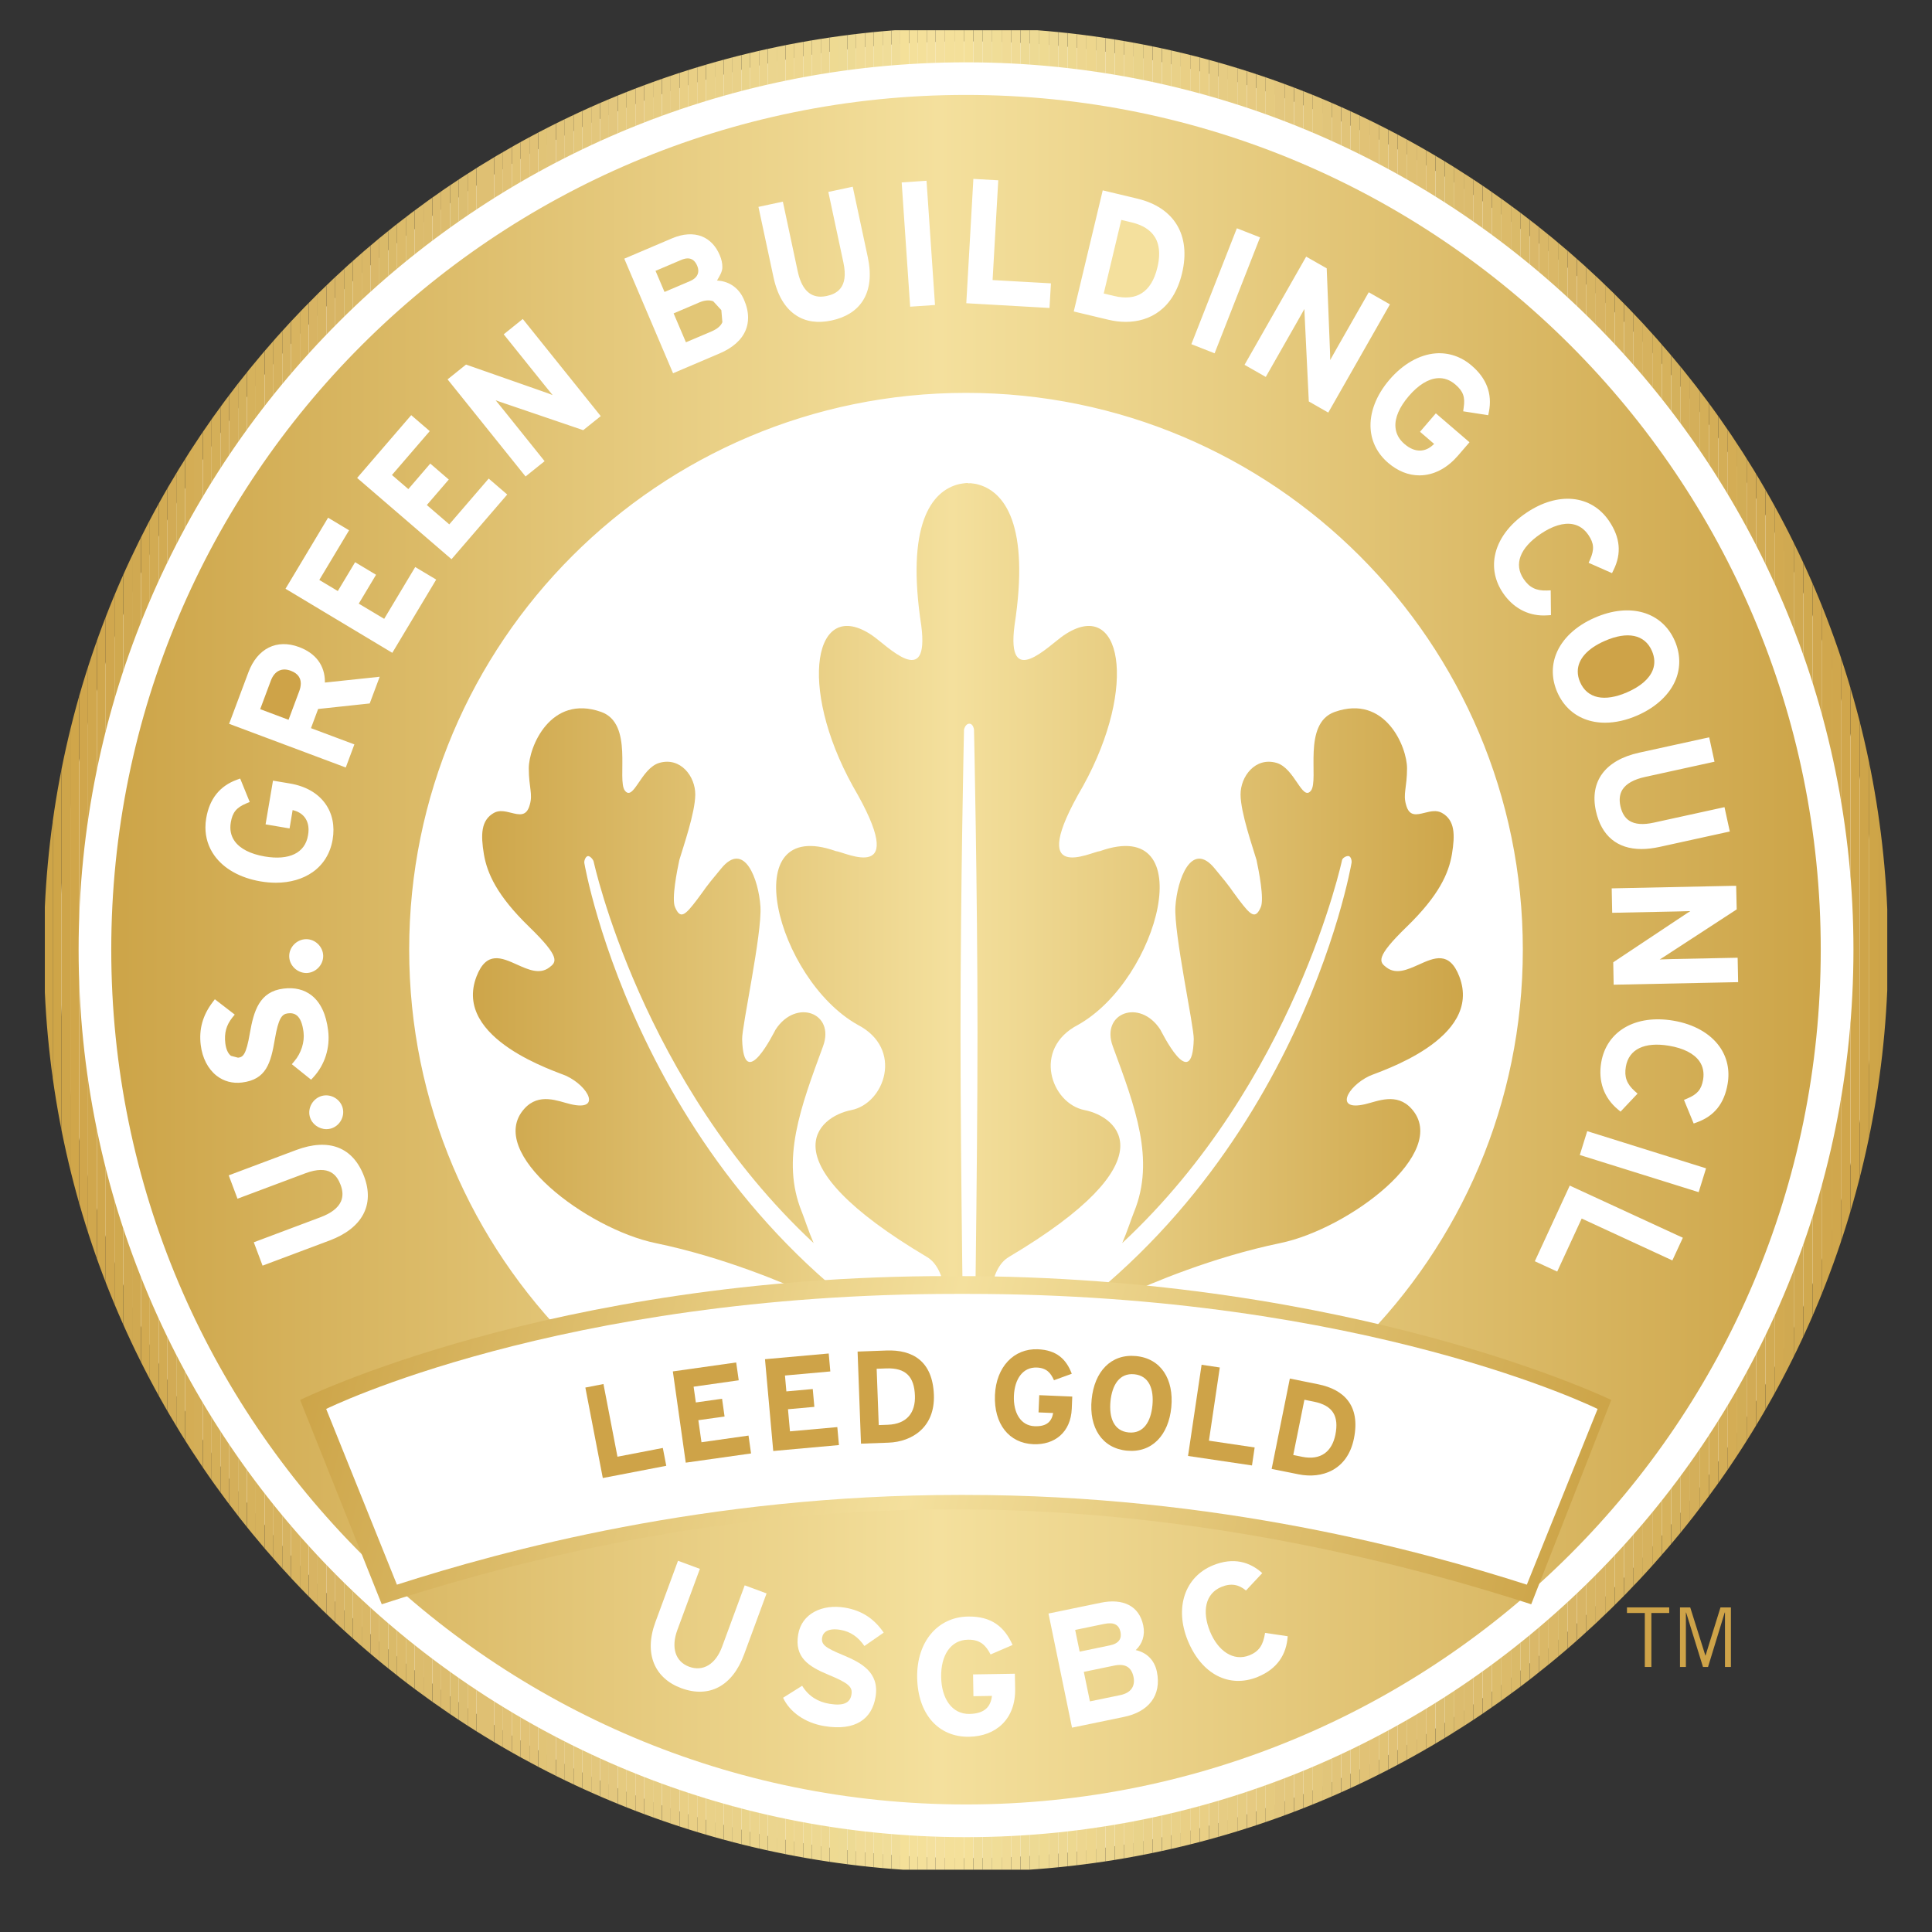 <svg xmlns="http://www.w3.org/2000/svg" xmlns:xlink="http://www.w3.org/1999/xlink" id="Layer_1" x="0px" y="0px" viewBox="0 0 140 140" style="enable-background:new 0 0 140 140;" xml:space="preserve"><rect x="0" y="0" width="140" height="140" fill="#333333" stroke="none"/><style type="text/css">	.st0{fill:#FFFFFF;}	.st1{clip-path:url(#SVGID_00000026851302012551385310000009425340439395141799_);fill:#E6CC83;}	.st2{clip-path:url(#SVGID_00000026851302012551385310000009425340439395141799_);fill:#CEA548;}	.st3{clip-path:url(#SVGID_00000026851302012551385310000009425340439395141799_);fill:#CEA54A;}	.st4{clip-path:url(#SVGID_00000026851302012551385310000009425340439395141799_);fill:#D0A64A;}	.st5{clip-path:url(#SVGID_00000026851302012551385310000009425340439395141799_);fill:#D0A64C;}	.st6{clip-path:url(#SVGID_00000026851302012551385310000009425340439395141799_);fill:#D0A74D;}	.st7{clip-path:url(#SVGID_00000026851302012551385310000009425340439395141799_);fill:#D0A74E;}	.st8{clip-path:url(#SVGID_00000026851302012551385310000009425340439395141799_);fill:#D0A94F;}	.st9{clip-path:url(#SVGID_00000026851302012551385310000009425340439395141799_);fill:#D0A951;}	.st10{clip-path:url(#SVGID_00000026851302012551385310000009425340439395141799_);fill:#D2AA51;}	.st11{clip-path:url(#SVGID_00000026851302012551385310000009425340439395141799_);fill:#D2AB53;}	.st12{clip-path:url(#SVGID_00000026851302012551385310000009425340439395141799_);fill:#D2AB55;}	.st13{clip-path:url(#SVGID_00000026851302012551385310000009425340439395141799_);fill:#D2AD56;}	.st14{clip-path:url(#SVGID_00000026851302012551385310000009425340439395141799_);fill:#D4AD55;}	.st15{clip-path:url(#SVGID_00000026851302012551385310000009425340439395141799_);fill:#D4AE57;}	.st16{clip-path:url(#SVGID_00000026851302012551385310000009425340439395141799_);fill:#D4AF58;}	.st17{clip-path:url(#SVGID_00000026851302012551385310000009425340439395141799_);fill:#D4AF5A;}	.st18{clip-path:url(#SVGID_00000026851302012551385310000009425340439395141799_);fill:#D4B15C;}	.st19{clip-path:url(#SVGID_00000026851302012551385310000009425340439395141799_);fill:#D6B25C;}	.st20{clip-path:url(#SVGID_00000026851302012551385310000009425340439395141799_);fill:#D6B25E;}	.st21{clip-path:url(#SVGID_00000026851302012551385310000009425340439395141799_);fill:#D6B361;}	.st22{clip-path:url(#SVGID_00000026851302012551385310000009425340439395141799_);fill:#D8B460;}	.st23{clip-path:url(#SVGID_00000026851302012551385310000009425340439395141799_);fill:#D8B463;}	.st24{clip-path:url(#SVGID_00000026851302012551385310000009425340439395141799_);fill:#D8B563;}	.st25{clip-path:url(#SVGID_00000026851302012551385310000009425340439395141799_);fill:#D8B565;}	.st26{clip-path:url(#SVGID_00000026851302012551385310000009425340439395141799_);fill:#D8B765;}	.st27{clip-path:url(#SVGID_00000026851302012551385310000009425340439395141799_);fill:#DAB867;}	.st28{clip-path:url(#SVGID_00000026851302012551385310000009425340439395141799_);fill:#DAB869;}	.st29{clip-path:url(#SVGID_00000026851302012551385310000009425340439395141799_);fill:#DABA69;}	.st30{clip-path:url(#SVGID_00000026851302012551385310000009425340439395141799_);fill:#DCBB6A;}	.st31{clip-path:url(#SVGID_00000026851302012551385310000009425340439395141799_);fill:#DCBC6B;}	.st32{clip-path:url(#SVGID_00000026851302012551385310000009425340439395141799_);fill:#DCBC6D;}	.st33{clip-path:url(#SVGID_00000026851302012551385310000009425340439395141799_);fill:#DCBC6E;}	.st34{clip-path:url(#SVGID_00000026851302012551385310000009425340439395141799_);fill:#DCBE6F;}	.st35{clip-path:url(#SVGID_00000026851302012551385310000009425340439395141799_);fill:#DCBE71;}	.st36{clip-path:url(#SVGID_00000026851302012551385310000009425340439395141799_);fill:#DFBF70;}	.st37{clip-path:url(#SVGID_00000026851302012551385310000009425340439395141799_);fill:#DFC073;}	.st38{clip-path:url(#SVGID_00000026851302012551385310000009425340439395141799_);fill:#E0C175;}	.st39{clip-path:url(#SVGID_00000026851302012551385310000009425340439395141799_);fill:#E1C375;}	.st40{clip-path:url(#SVGID_00000026851302012551385310000009425340439395141799_);fill:#E1C276;}	.st41{clip-path:url(#SVGID_00000026851302012551385310000009425340439395141799_);fill:#E1C477;}	.st42{clip-path:url(#SVGID_00000026851302012551385310000009425340439395141799_);fill:#E1C479;}	.st43{clip-path:url(#SVGID_00000026851302012551385310000009425340439395141799_);fill:#E1C57A;}	.st44{clip-path:url(#SVGID_00000026851302012551385310000009425340439395141799_);fill:#E3C77B;}	.st45{clip-path:url(#SVGID_00000026851302012551385310000009425340439395141799_);fill:#E3C77D;}	.st46{clip-path:url(#SVGID_00000026851302012551385310000009425340439395141799_);fill:#E3C77E;}	.st47{clip-path:url(#SVGID_00000026851302012551385310000009425340439395141799_);fill:#E5CA7F;}	.st48{clip-path:url(#SVGID_00000026851302012551385310000009425340439395141799_);fill:#E6CA81;}	.st49{clip-path:url(#SVGID_00000026851302012551385310000009425340439395141799_);fill:#E6CC82;}	.st50{clip-path:url(#SVGID_00000026851302012551385310000009425340439395141799_);fill:#E9CF85;}	.st51{clip-path:url(#SVGID_00000026851302012551385310000009425340439395141799_);fill:#E9D188;}	.st52{clip-path:url(#SVGID_00000026851302012551385310000009425340439395141799_);fill:#E9D189;}	.st53{clip-path:url(#SVGID_00000026851302012551385310000009425340439395141799_);fill:#E9D38A;}	.st54{clip-path:url(#SVGID_00000026851302012551385310000009425340439395141799_);fill:#EBD48C;}	.st55{clip-path:url(#SVGID_00000026851302012551385310000009425340439395141799_);fill:#EBD58E;}	.st56{clip-path:url(#SVGID_00000026851302012551385310000009425340439395141799_);fill:#EDD68D;}	.st57{clip-path:url(#SVGID_00000026851302012551385310000009425340439395141799_);fill:#EDD68F;}	.st58{clip-path:url(#SVGID_00000026851302012551385310000009425340439395141799_);fill:#EDD890;}	.st59{clip-path:url(#SVGID_00000026851302012551385310000009425340439395141799_);fill:#EDD892;}	.st60{clip-path:url(#SVGID_00000026851302012551385310000009425340439395141799_);fill:#EEDA92;}	.st61{clip-path:url(#SVGID_00000026851302012551385310000009425340439395141799_);fill:#EDDA94;}	.st62{clip-path:url(#SVGID_00000026851302012551385310000009425340439395141799_);fill:#F0DB96;}	.st63{clip-path:url(#SVGID_00000026851302012551385310000009425340439395141799_);fill:#F0DD97;}	.st64{clip-path:url(#SVGID_00000026851302012551385310000009425340439395141799_);fill:#F0DD99;}	.st65{clip-path:url(#SVGID_00000026851302012551385310000009425340439395141799_);fill:#F4E099;}	.st66{clip-path:url(#SVGID_00000026851302012551385310000009425340439395141799_);fill:#F4E09A;}	.st67{clip-path:url(#SVGID_00000026851302012551385310000009425340439395141799_);fill:#F4E09D;}			.st68{clip-path:url(#SVGID_00000167366193556872824900000018162772324642400908_);fill:url(#SVGID_00000139989482462670635090000002862498402348328626_);}	.st69{clip-path:url(#SVGID_00000141438849643843286350000005385080245249194168_);fill:#CEA348;}	.st70{clip-path:url(#SVGID_00000141438849643843286350000005385080245249194168_);fill:#F4E09D;}			.st71{clip-path:url(#SVGID_00000052784936901992917100000001442673153682631351_);fill:url(#SVGID_00000143589690494687016050000007731666742523532444_);}			.st72{clip-path:url(#SVGID_00000155835704990368800620000000509412091966974131_);fill:url(#SVGID_00000082370005529823458880000008848398965843538095_);}			.st73{clip-path:url(#SVGID_00000093881648096084661770000005353306519686236331_);fill:url(#SVGID_00000085250573819849236840000009917435042725171126_);}	.st74{clip-path:url(#SVGID_00000098924945286395147690000015245109939722783908_);fill:#FFFFFF;}			.st75{clip-path:url(#SVGID_00000151515043583286133990000008793980450383395737_);fill:url(#SVGID_00000037676969143006994060000011454093502227465348_);}	.st76{clip-path:url(#SVGID_00000065753501359005474760000016733068328013605310_);fill:#FFFFFF;}	.st77{fill:#CEA348;}	.st78{clip-path:url(#SVGID_00000082353516363865792530000007573546177804000140_);fill:#CEA348;}	.st79{clip-path:url(#SVGID_00000160173491225240649600000014239717812858273972_);fill:#CEA348;}</style><g>	<g>		<path class="st0" d="M135.941,68.818c0,36.353-29.467,65.822-65.818,65.822   c-36.35,0-65.82-29.469-65.82-65.822c0-36.35,29.47-65.82,65.82-65.82   C106.474,2.998,135.941,32.468,135.941,68.818"></path>	</g>	<g>		<defs>			<path id="SVGID_1_" d="M5.697,68.818c0-35.512,28.79-64.302,64.306-64.302    c35.512,0,64.305,28.79,64.305,64.302c0,35.516-28.793,64.309-64.305,64.309    C34.487,133.127,5.697,104.334,5.697,68.818 M64.821,2.193    C31.351,4.76,4.786,31.981,3.249,65.728v6.179    c1.547,33.962,28.441,61.313,62.21,63.581h9.088    c33.821-2.271,60.745-29.704,62.211-63.744v-5.853    c-1.456-33.825-28.052-61.127-61.573-63.698H64.821z"></path>		</defs>		<clipPath id="SVGID_00000091014347822418650660000010544596247731720877_">			<use xlink:href="#SVGID_1_" style="overflow:visible;"></use>		</clipPath>					<rect x="88.299" y="-24.234" style="clip-path:url(#SVGID_00000091014347822418650660000010544596247731720877_);fill:#E6CC83;" width="0.683" height="186.104"></rect>					<rect x="3.179" y="-24.234" style="clip-path:url(#SVGID_00000091014347822418650660000010544596247731720877_);fill:#CEA548;" width="0.64" height="186.104"></rect>					<rect x="3.819" y="-24.234" style="clip-path:url(#SVGID_00000091014347822418650660000010544596247731720877_);fill:#CEA548;" width="0.64" height="186.104"></rect>					<rect x="4.459" y="-24.234" style="clip-path:url(#SVGID_00000091014347822418650660000010544596247731720877_);fill:#CEA54A;" width="0.64" height="186.104"></rect>					<rect x="5.098" y="-24.234" style="clip-path:url(#SVGID_00000091014347822418650660000010544596247731720877_);fill:#D0A64A;" width="0.64" height="186.104"></rect>					<rect x="5.738" y="-24.234" style="clip-path:url(#SVGID_00000091014347822418650660000010544596247731720877_);fill:#D0A64C;" width="0.64" height="186.104"></rect>					<rect x="6.378" y="-24.234" style="clip-path:url(#SVGID_00000091014347822418650660000010544596247731720877_);fill:#D0A74D;" width="0.64" height="186.104"></rect>					<rect x="7.018" y="-24.234" style="clip-path:url(#SVGID_00000091014347822418650660000010544596247731720877_);fill:#D0A74D;" width="0.64" height="186.104"></rect>					<rect x="7.658" y="-24.234" style="clip-path:url(#SVGID_00000091014347822418650660000010544596247731720877_);fill:#D0A74E;" width="0.64" height="186.104"></rect>					<rect x="8.297" y="-24.234" style="clip-path:url(#SVGID_00000091014347822418650660000010544596247731720877_);fill:#D0A94F;" width="0.64" height="186.104"></rect>					<rect x="8.937" y="-24.234" style="clip-path:url(#SVGID_00000091014347822418650660000010544596247731720877_);fill:#D0A951;" width="0.64" height="186.104"></rect>					<rect x="9.577" y="-24.234" style="clip-path:url(#SVGID_00000091014347822418650660000010544596247731720877_);fill:#D0A951;" width="0.64" height="186.104"></rect>					<rect x="10.217" y="-24.234" style="clip-path:url(#SVGID_00000091014347822418650660000010544596247731720877_);fill:#D2AA51;" width="0.64" height="186.104"></rect>					<rect x="10.856" y="-24.234" style="clip-path:url(#SVGID_00000091014347822418650660000010544596247731720877_);fill:#D2AB53;" width="0.64" height="186.104"></rect>					<rect x="11.496" y="-24.234" style="clip-path:url(#SVGID_00000091014347822418650660000010544596247731720877_);fill:#D2AB53;" width="0.64" height="186.104"></rect>					<rect x="12.136" y="-24.234" style="clip-path:url(#SVGID_00000091014347822418650660000010544596247731720877_);fill:#D2AB55;" width="0.64" height="186.104"></rect>					<rect x="12.776" y="-24.234" style="clip-path:url(#SVGID_00000091014347822418650660000010544596247731720877_);fill:#D2AD56;" width="0.64" height="186.104"></rect>					<rect x="13.416" y="-24.234" style="clip-path:url(#SVGID_00000091014347822418650660000010544596247731720877_);fill:#D4AD55;" width="0.64" height="186.104"></rect>					<rect x="14.055" y="-24.234" style="clip-path:url(#SVGID_00000091014347822418650660000010544596247731720877_);fill:#D4AE57;" width="0.64" height="186.104"></rect>					<rect x="14.695" y="-24.234" style="clip-path:url(#SVGID_00000091014347822418650660000010544596247731720877_);fill:#D4AE57;" width="0.64" height="186.104"></rect>					<rect x="15.335" y="-24.234" style="clip-path:url(#SVGID_00000091014347822418650660000010544596247731720877_);fill:#D4AF58;" width="0.64" height="186.104"></rect>					<rect x="15.975" y="-24.234" style="clip-path:url(#SVGID_00000091014347822418650660000010544596247731720877_);fill:#D4AF5A;" width="0.64" height="186.104"></rect>					<rect x="16.615" y="-24.234" style="clip-path:url(#SVGID_00000091014347822418650660000010544596247731720877_);fill:#D4AF5A;" width="0.64" height="186.104"></rect>					<rect x="17.254" y="-24.234" style="clip-path:url(#SVGID_00000091014347822418650660000010544596247731720877_);fill:#D4B15C;" width="0.64" height="186.104"></rect>					<rect x="17.894" y="-24.234" style="clip-path:url(#SVGID_00000091014347822418650660000010544596247731720877_);fill:#D6B25C;" width="0.64" height="186.104"></rect>					<rect x="18.534" y="-24.234" style="clip-path:url(#SVGID_00000091014347822418650660000010544596247731720877_);fill:#D6B25C;" width="0.64" height="186.104"></rect>					<rect x="19.174" y="-24.234" style="clip-path:url(#SVGID_00000091014347822418650660000010544596247731720877_);fill:#D6B25E;" width="0.64" height="186.104"></rect>					<rect x="19.813" y="-24.234" style="clip-path:url(#SVGID_00000091014347822418650660000010544596247731720877_);fill:#D6B25E;" width="0.64" height="186.104"></rect>					<rect x="20.453" y="-24.234" style="clip-path:url(#SVGID_00000091014347822418650660000010544596247731720877_);fill:#D6B361;" width="0.64" height="186.104"></rect>					<rect x="21.093" y="-24.234" style="clip-path:url(#SVGID_00000091014347822418650660000010544596247731720877_);fill:#D8B460;" width="0.64" height="186.104"></rect>					<rect x="21.733" y="-24.234" style="clip-path:url(#SVGID_00000091014347822418650660000010544596247731720877_);fill:#D8B460;" width="0.64" height="186.104"></rect>					<rect x="22.373" y="-24.234" style="clip-path:url(#SVGID_00000091014347822418650660000010544596247731720877_);fill:#D8B463;" width="0.64" height="186.104"></rect>					<rect x="23.012" y="-24.234" style="clip-path:url(#SVGID_00000091014347822418650660000010544596247731720877_);fill:#D8B563;" width="0.64" height="186.104"></rect>					<rect x="23.652" y="-24.234" style="clip-path:url(#SVGID_00000091014347822418650660000010544596247731720877_);fill:#D8B565;" width="0.64" height="186.104"></rect>					<rect x="24.292" y="-24.234" style="clip-path:url(#SVGID_00000091014347822418650660000010544596247731720877_);fill:#D8B565;" width="0.64" height="186.104"></rect>					<rect x="24.932" y="-24.234" style="clip-path:url(#SVGID_00000091014347822418650660000010544596247731720877_);fill:#D8B765;" width="0.64" height="186.104"></rect>					<rect x="25.572" y="-24.234" style="clip-path:url(#SVGID_00000091014347822418650660000010544596247731720877_);fill:#DAB867;" width="0.64" height="186.104"></rect>					<rect x="26.211" y="-24.234" style="clip-path:url(#SVGID_00000091014347822418650660000010544596247731720877_);fill:#DAB867;" width="0.64" height="186.104"></rect>					<rect x="26.851" y="-24.234" style="clip-path:url(#SVGID_00000091014347822418650660000010544596247731720877_);fill:#DAB869;" width="0.64" height="186.104"></rect>					<rect x="27.491" y="-24.234" style="clip-path:url(#SVGID_00000091014347822418650660000010544596247731720877_);fill:#DABA69;" width="0.64" height="186.104"></rect>					<rect x="28.131" y="-24.234" style="clip-path:url(#SVGID_00000091014347822418650660000010544596247731720877_);fill:#DABA69;" width="0.64" height="186.104"></rect>					<rect x="28.77" y="-24.234" style="clip-path:url(#SVGID_00000091014347822418650660000010544596247731720877_);fill:#DCBB6A;" width="0.64" height="186.104"></rect>					<rect x="29.41" y="-24.234" style="clip-path:url(#SVGID_00000091014347822418650660000010544596247731720877_);fill:#DCBC6B;" width="0.64" height="186.104"></rect>					<rect x="30.05" y="-24.234" style="clip-path:url(#SVGID_00000091014347822418650660000010544596247731720877_);fill:#DCBC6D;" width="0.64" height="186.104"></rect>					<rect x="30.69" y="-24.234" style="clip-path:url(#SVGID_00000091014347822418650660000010544596247731720877_);fill:#DCBC6D;" width="0.64" height="186.104"></rect>					<rect x="31.33" y="-24.234" style="clip-path:url(#SVGID_00000091014347822418650660000010544596247731720877_);fill:#DCBC6E;" width="0.64" height="186.104"></rect>					<rect x="31.969" y="-24.234" style="clip-path:url(#SVGID_00000091014347822418650660000010544596247731720877_);fill:#DCBC6E;" width="0.64" height="186.104"></rect>					<rect x="32.609" y="-24.234" style="clip-path:url(#SVGID_00000091014347822418650660000010544596247731720877_);fill:#DCBE6F;" width="0.64" height="186.104"></rect>					<rect x="33.249" y="-24.234" style="clip-path:url(#SVGID_00000091014347822418650660000010544596247731720877_);fill:#DCBE71;" width="0.64" height="186.104"></rect>					<rect x="33.889" y="-24.234" style="clip-path:url(#SVGID_00000091014347822418650660000010544596247731720877_);fill:#DFBF70;" width="0.64" height="186.104"></rect>					<rect x="34.528" y="-24.234" style="clip-path:url(#SVGID_00000091014347822418650660000010544596247731720877_);fill:#DFC073;" width="0.64" height="186.104"></rect>					<rect x="35.168" y="-24.234" style="clip-path:url(#SVGID_00000091014347822418650660000010544596247731720877_);fill:#DFC073;" width="0.64" height="186.104"></rect>					<rect x="35.808" y="-24.234" style="clip-path:url(#SVGID_00000091014347822418650660000010544596247731720877_);fill:#DFC073;" width="0.64" height="186.104"></rect>					<rect x="36.448" y="-24.234" style="clip-path:url(#SVGID_00000091014347822418650660000010544596247731720877_);fill:#E0C175;" width="0.64" height="186.104"></rect>					<rect x="37.088" y="-24.234" style="clip-path:url(#SVGID_00000091014347822418650660000010544596247731720877_);fill:#E1C375;" width="0.64" height="186.104"></rect>					<rect x="37.727" y="-24.234" style="clip-path:url(#SVGID_00000091014347822418650660000010544596247731720877_);fill:#E1C276;" width="0.64" height="186.104"></rect>					<rect x="38.367" y="-24.234" style="clip-path:url(#SVGID_00000091014347822418650660000010544596247731720877_);fill:#E1C276;" width="0.64" height="186.104"></rect>					<rect x="39.007" y="-24.234" style="clip-path:url(#SVGID_00000091014347822418650660000010544596247731720877_);fill:#E1C477;" width="0.64" height="186.104"></rect>					<rect x="39.647" y="-24.234" style="clip-path:url(#SVGID_00000091014347822418650660000010544596247731720877_);fill:#E1C479;" width="0.64" height="186.104"></rect>					<rect x="40.287" y="-24.234" style="clip-path:url(#SVGID_00000091014347822418650660000010544596247731720877_);fill:#E1C479;" width="0.64" height="186.104"></rect>					<rect x="40.926" y="-24.234" style="clip-path:url(#SVGID_00000091014347822418650660000010544596247731720877_);fill:#E1C57A;" width="0.64" height="186.104"></rect>					<rect x="41.566" y="-24.234" style="clip-path:url(#SVGID_00000091014347822418650660000010544596247731720877_);fill:#E3C77B;" width="0.64" height="186.104"></rect>					<rect x="42.206" y="-24.234" style="clip-path:url(#SVGID_00000091014347822418650660000010544596247731720877_);fill:#E3C77B;" width="0.64" height="186.104"></rect>					<rect x="42.846" y="-24.234" style="clip-path:url(#SVGID_00000091014347822418650660000010544596247731720877_);fill:#E3C77D;" width="0.64" height="186.104"></rect>					<rect x="43.485" y="-24.234" style="clip-path:url(#SVGID_00000091014347822418650660000010544596247731720877_);fill:#E3C77D;" width="0.64" height="186.104"></rect>					<rect x="44.125" y="-24.234" style="clip-path:url(#SVGID_00000091014347822418650660000010544596247731720877_);fill:#E3C77E;" width="0.64" height="186.104"></rect>					<rect x="44.765" y="-24.234" style="clip-path:url(#SVGID_00000091014347822418650660000010544596247731720877_);fill:#E5CA7F;" width="0.64" height="186.104"></rect>					<rect x="45.405" y="-24.234" style="clip-path:url(#SVGID_00000091014347822418650660000010544596247731720877_);fill:#E5CA7F;" width="0.64" height="186.104"></rect>					<rect x="46.045" y="-24.234" style="clip-path:url(#SVGID_00000091014347822418650660000010544596247731720877_);fill:#E6CA81;" width="0.64" height="186.104"></rect>					<rect x="46.684" y="-24.234" style="clip-path:url(#SVGID_00000091014347822418650660000010544596247731720877_);fill:#E6CC82;" width="0.64" height="186.104"></rect>					<rect x="47.324" y="-24.234" style="clip-path:url(#SVGID_00000091014347822418650660000010544596247731720877_);fill:#E6CC82;" width="0.64" height="186.104"></rect>					<rect x="47.964" y="-24.234" style="clip-path:url(#SVGID_00000091014347822418650660000010544596247731720877_);fill:#E6CC83;" width="0.64" height="186.104"></rect>					<rect x="48.604" y="-24.234" style="clip-path:url(#SVGID_00000091014347822418650660000010544596247731720877_);fill:#E6CC83;" width="0.64" height="186.104"></rect>					<rect x="49.244" y="-24.234" style="clip-path:url(#SVGID_00000091014347822418650660000010544596247731720877_);fill:#E9CF85;" width="0.64" height="186.104"></rect>					<rect x="49.883" y="-24.234" style="clip-path:url(#SVGID_00000091014347822418650660000010544596247731720877_);fill:#E9CF85;" width="0.64" height="186.104"></rect>					<rect x="50.523" y="-24.234" style="clip-path:url(#SVGID_00000091014347822418650660000010544596247731720877_);fill:#E9CF85;" width="0.64" height="186.104"></rect>					<rect x="51.163" y="-24.234" style="clip-path:url(#SVGID_00000091014347822418650660000010544596247731720877_);fill:#E9D188;" width="0.64" height="186.104"></rect>					<rect x="51.803" y="-24.234" style="clip-path:url(#SVGID_00000091014347822418650660000010544596247731720877_);fill:#E9D188;" width="0.64" height="186.104"></rect>					<rect x="52.442" y="-24.234" style="clip-path:url(#SVGID_00000091014347822418650660000010544596247731720877_);fill:#E9D189;" width="0.64" height="186.104"></rect>					<rect x="53.082" y="-24.234" style="clip-path:url(#SVGID_00000091014347822418650660000010544596247731720877_);fill:#E9D189;" width="0.64" height="186.104"></rect>					<rect x="53.722" y="-24.234" style="clip-path:url(#SVGID_00000091014347822418650660000010544596247731720877_);fill:#E9D38A;" width="0.64" height="186.104"></rect>					<rect x="54.362" y="-24.234" style="clip-path:url(#SVGID_00000091014347822418650660000010544596247731720877_);fill:#EBD48C;" width="0.64" height="186.104"></rect>					<rect x="55.002" y="-24.234" style="clip-path:url(#SVGID_00000091014347822418650660000010544596247731720877_);fill:#EBD48C;" width="0.64" height="186.104"></rect>					<rect x="55.641" y="-24.234" style="clip-path:url(#SVGID_00000091014347822418650660000010544596247731720877_);fill:#EBD58E;" width="0.64" height="186.104"></rect>					<rect x="56.281" y="-24.234" style="clip-path:url(#SVGID_00000091014347822418650660000010544596247731720877_);fill:#EBD58E;" width="0.64" height="186.104"></rect>					<rect x="56.921" y="-24.234" style="clip-path:url(#SVGID_00000091014347822418650660000010544596247731720877_);fill:#EDD68D;" width="0.64" height="186.104"></rect>					<rect x="57.561" y="-24.234" style="clip-path:url(#SVGID_00000091014347822418650660000010544596247731720877_);fill:#EDD68F;" width="0.64" height="186.104"></rect>					<rect x="58.201" y="-24.234" style="clip-path:url(#SVGID_00000091014347822418650660000010544596247731720877_);fill:#EDD890;" width="0.64" height="186.104"></rect>					<rect x="58.84" y="-24.234" style="clip-path:url(#SVGID_00000091014347822418650660000010544596247731720877_);fill:#EDD892;" width="0.64" height="186.104"></rect>					<rect x="59.48" y="-24.234" style="clip-path:url(#SVGID_00000091014347822418650660000010544596247731720877_);fill:#EDD892;" width="0.64" height="186.104"></rect>					<rect x="60.12" y="-24.234" style="clip-path:url(#SVGID_00000091014347822418650660000010544596247731720877_);fill:#EEDA92;" width="0.64" height="186.104"></rect>					<rect x="60.76" y="-24.234" style="clip-path:url(#SVGID_00000091014347822418650660000010544596247731720877_);fill:#EDDA94;" width="0.64" height="186.104"></rect>					<rect x="61.399" y="-24.234" style="clip-path:url(#SVGID_00000091014347822418650660000010544596247731720877_);fill:#EDDA94;" width="0.64" height="186.104"></rect>					<rect x="62.039" y="-24.234" style="clip-path:url(#SVGID_00000091014347822418650660000010544596247731720877_);fill:#F0DB96;" width="0.64" height="186.104"></rect>					<rect x="62.679" y="-24.234" style="clip-path:url(#SVGID_00000091014347822418650660000010544596247731720877_);fill:#F0DB96;" width="0.64" height="186.104"></rect>					<rect x="63.319" y="-24.234" style="clip-path:url(#SVGID_00000091014347822418650660000010544596247731720877_);fill:#F0DD97;" width="0.64" height="186.104"></rect>					<rect x="63.959" y="-24.234" style="clip-path:url(#SVGID_00000091014347822418650660000010544596247731720877_);fill:#F0DD99;" width="0.64" height="186.104"></rect>					<rect x="64.598" y="-24.234" style="clip-path:url(#SVGID_00000091014347822418650660000010544596247731720877_);fill:#F0DD99;" width="0.64" height="186.104"></rect>					<rect x="65.238" y="-24.234" style="clip-path:url(#SVGID_00000091014347822418650660000010544596247731720877_);fill:#F4E099;" width="0.64" height="186.104"></rect>					<rect x="65.878" y="-24.234" style="clip-path:url(#SVGID_00000091014347822418650660000010544596247731720877_);fill:#F4E09A;" width="0.64" height="186.104"></rect>					<rect x="66.518" y="-24.234" style="clip-path:url(#SVGID_00000091014347822418650660000010544596247731720877_);fill:#F4E09A;" width="0.64" height="186.104"></rect>					<rect x="67.158" y="-24.234" style="clip-path:url(#SVGID_00000091014347822418650660000010544596247731720877_);fill:#F4E09D;" width="0.64" height="186.104"></rect>					<rect x="67.797" y="-24.234" style="clip-path:url(#SVGID_00000091014347822418650660000010544596247731720877_);fill:#F4E09D;" width="0.683" height="186.104"></rect>					<rect x="68.481" y="-24.234" style="clip-path:url(#SVGID_00000091014347822418650660000010544596247731720877_);fill:#F4E09A;" width="0.683" height="186.104"></rect>					<rect x="69.164" y="-24.234" style="clip-path:url(#SVGID_00000091014347822418650660000010544596247731720877_);fill:#F4E09A;" width="0.683" height="186.104"></rect>					<rect x="69.847" y="-24.234" style="clip-path:url(#SVGID_00000091014347822418650660000010544596247731720877_);fill:#F4E099;" width="0.683" height="186.104"></rect>					<rect x="70.531" y="-24.234" style="clip-path:url(#SVGID_00000091014347822418650660000010544596247731720877_);fill:#F0DD99;" width="0.683" height="186.104"></rect>					<rect x="71.214" y="-24.234" style="clip-path:url(#SVGID_00000091014347822418650660000010544596247731720877_);fill:#F0DD99;" width="0.683" height="186.104"></rect>					<rect x="71.898" y="-24.234" style="clip-path:url(#SVGID_00000091014347822418650660000010544596247731720877_);fill:#F0DD97;" width="0.683" height="186.104"></rect>					<rect x="72.581" y="-24.234" style="clip-path:url(#SVGID_00000091014347822418650660000010544596247731720877_);fill:#F0DB96;" width="0.683" height="186.104"></rect>					<rect x="73.265" y="-24.234" style="clip-path:url(#SVGID_00000091014347822418650660000010544596247731720877_);fill:#F0DB96;" width="0.683" height="186.104"></rect>					<rect x="73.948" y="-24.234" style="clip-path:url(#SVGID_00000091014347822418650660000010544596247731720877_);fill:#EDDA94;" width="0.683" height="186.104"></rect>					<rect x="74.631" y="-24.234" style="clip-path:url(#SVGID_00000091014347822418650660000010544596247731720877_);fill:#EDDA94;" width="0.683" height="186.104"></rect>					<rect x="75.315" y="-24.234" style="clip-path:url(#SVGID_00000091014347822418650660000010544596247731720877_);fill:#EEDA92;" width="0.683" height="186.104"></rect>					<rect x="75.998" y="-24.234" style="clip-path:url(#SVGID_00000091014347822418650660000010544596247731720877_);fill:#EDD892;" width="0.683" height="186.104"></rect>					<rect x="76.682" y="-24.234" style="clip-path:url(#SVGID_00000091014347822418650660000010544596247731720877_);fill:#EDD892;" width="0.683" height="186.104"></rect>					<rect x="77.365" y="-24.234" style="clip-path:url(#SVGID_00000091014347822418650660000010544596247731720877_);fill:#EDD890;" width="0.683" height="186.104"></rect>					<rect x="78.048" y="-24.234" style="clip-path:url(#SVGID_00000091014347822418650660000010544596247731720877_);fill:#EDD68F;" width="0.683" height="186.104"></rect>					<rect x="78.732" y="-24.234" style="clip-path:url(#SVGID_00000091014347822418650660000010544596247731720877_);fill:#EDD68D;" width="0.683" height="186.104"></rect>					<rect x="79.415" y="-24.234" style="clip-path:url(#SVGID_00000091014347822418650660000010544596247731720877_);fill:#EBD58E;" width="0.683" height="186.104"></rect>					<rect x="80.099" y="-24.234" style="clip-path:url(#SVGID_00000091014347822418650660000010544596247731720877_);fill:#EBD58E;" width="0.683" height="186.104"></rect>					<rect x="80.782" y="-24.234" style="clip-path:url(#SVGID_00000091014347822418650660000010544596247731720877_);fill:#EBD48C;" width="0.683" height="186.104"></rect>					<rect x="81.465" y="-24.234" style="clip-path:url(#SVGID_00000091014347822418650660000010544596247731720877_);fill:#EBD48C;" width="0.683" height="186.104"></rect>					<rect x="82.149" y="-24.234" style="clip-path:url(#SVGID_00000091014347822418650660000010544596247731720877_);fill:#E9D38A;" width="0.683" height="186.104"></rect>					<rect x="82.832" y="-24.234" style="clip-path:url(#SVGID_00000091014347822418650660000010544596247731720877_);fill:#E9D189;" width="0.683" height="186.104"></rect>					<rect x="83.516" y="-24.234" style="clip-path:url(#SVGID_00000091014347822418650660000010544596247731720877_);fill:#E9D189;" width="0.683" height="186.104"></rect>					<rect x="84.199" y="-24.234" style="clip-path:url(#SVGID_00000091014347822418650660000010544596247731720877_);fill:#E9D188;" width="0.683" height="186.104"></rect>					<rect x="84.882" y="-24.234" style="clip-path:url(#SVGID_00000091014347822418650660000010544596247731720877_);fill:#E9D188;" width="0.683" height="186.104"></rect>					<rect x="85.566" y="-24.234" style="clip-path:url(#SVGID_00000091014347822418650660000010544596247731720877_);fill:#E9CF85;" width="0.683" height="186.104"></rect>					<rect x="86.249" y="-24.234" style="clip-path:url(#SVGID_00000091014347822418650660000010544596247731720877_);fill:#E9CF85;" width="0.683" height="186.104"></rect>					<rect x="86.933" y="-24.234" style="clip-path:url(#SVGID_00000091014347822418650660000010544596247731720877_);fill:#E9CF85;" width="0.683" height="186.104"></rect>					<rect x="87.616" y="-24.234" style="clip-path:url(#SVGID_00000091014347822418650660000010544596247731720877_);fill:#E6CC83;" width="0.683" height="186.104"></rect>					<rect x="88.983" y="-24.234" style="clip-path:url(#SVGID_00000091014347822418650660000010544596247731720877_);fill:#E6CC82;" width="0.683" height="186.104"></rect>					<rect x="89.666" y="-24.234" style="clip-path:url(#SVGID_00000091014347822418650660000010544596247731720877_);fill:#E6CC82;" width="0.683" height="186.104"></rect>					<rect x="90.35" y="-24.234" style="clip-path:url(#SVGID_00000091014347822418650660000010544596247731720877_);fill:#E6CA81;" width="0.683" height="186.104"></rect>					<rect x="91.033" y="-24.234" style="clip-path:url(#SVGID_00000091014347822418650660000010544596247731720877_);fill:#E5CA7F;" width="0.683" height="186.104"></rect>					<rect x="91.716" y="-24.234" style="clip-path:url(#SVGID_00000091014347822418650660000010544596247731720877_);fill:#E5CA7F;" width="0.683" height="186.104"></rect>					<rect x="92.4" y="-24.234" style="clip-path:url(#SVGID_00000091014347822418650660000010544596247731720877_);fill:#E3C77E;" width="0.683" height="186.104"></rect>					<rect x="93.083" y="-24.234" style="clip-path:url(#SVGID_00000091014347822418650660000010544596247731720877_);fill:#E3C77D;" width="0.683" height="186.104"></rect>					<rect x="93.767" y="-24.234" style="clip-path:url(#SVGID_00000091014347822418650660000010544596247731720877_);fill:#E3C77D;" width="0.683" height="186.104"></rect>					<rect x="94.45" y="-24.234" style="clip-path:url(#SVGID_00000091014347822418650660000010544596247731720877_);fill:#E3C77B;" width="0.683" height="186.104"></rect>					<rect x="95.133" y="-24.234" style="clip-path:url(#SVGID_00000091014347822418650660000010544596247731720877_);fill:#E3C77B;" width="0.683" height="186.104"></rect>					<rect x="95.817" y="-24.234" style="clip-path:url(#SVGID_00000091014347822418650660000010544596247731720877_);fill:#E1C57A;" width="0.683" height="186.104"></rect>					<rect x="96.5" y="-24.234" style="clip-path:url(#SVGID_00000091014347822418650660000010544596247731720877_);fill:#E1C479;" width="0.683" height="186.104"></rect>					<rect x="97.184" y="-24.234" style="clip-path:url(#SVGID_00000091014347822418650660000010544596247731720877_);fill:#E1C479;" width="0.683" height="186.104"></rect>					<rect x="97.867" y="-24.234" style="clip-path:url(#SVGID_00000091014347822418650660000010544596247731720877_);fill:#E1C477;" width="0.683" height="186.104"></rect>					<rect x="98.551" y="-24.234" style="clip-path:url(#SVGID_00000091014347822418650660000010544596247731720877_);fill:#E1C276;" width="0.683" height="186.104"></rect>					<rect x="99.234" y="-24.234" style="clip-path:url(#SVGID_00000091014347822418650660000010544596247731720877_);fill:#E1C276;" width="0.683" height="186.104"></rect>					<rect x="99.917" y="-24.234" style="clip-path:url(#SVGID_00000091014347822418650660000010544596247731720877_);fill:#E1C375;" width="0.683" height="186.104"></rect>					<rect x="100.601" y="-24.234" style="clip-path:url(#SVGID_00000091014347822418650660000010544596247731720877_);fill:#E0C175;" width="0.683" height="186.104"></rect>					<rect x="101.284" y="-24.234" style="clip-path:url(#SVGID_00000091014347822418650660000010544596247731720877_);fill:#DFC073;" width="0.683" height="186.104"></rect>					<rect x="101.968" y="-24.234" style="clip-path:url(#SVGID_00000091014347822418650660000010544596247731720877_);fill:#DFC073;" width="0.683" height="186.104"></rect>					<rect x="102.651" y="-24.234" style="clip-path:url(#SVGID_00000091014347822418650660000010544596247731720877_);fill:#DFC073;" width="0.683" height="186.104"></rect>					<rect x="103.334" y="-24.234" style="clip-path:url(#SVGID_00000091014347822418650660000010544596247731720877_);fill:#DFBF70;" width="0.683" height="186.104"></rect>					<rect x="104.018" y="-24.234" style="clip-path:url(#SVGID_00000091014347822418650660000010544596247731720877_);fill:#DCBE71;" width="0.683" height="186.104"></rect>					<rect x="104.701" y="-24.234" style="clip-path:url(#SVGID_00000091014347822418650660000010544596247731720877_);fill:#DCBE6F;" width="0.683" height="186.104"></rect>					<rect x="105.385" y="-24.234" style="clip-path:url(#SVGID_00000091014347822418650660000010544596247731720877_);fill:#DCBC6E;" width="0.683" height="186.104"></rect>					<rect x="106.068" y="-24.234" style="clip-path:url(#SVGID_00000091014347822418650660000010544596247731720877_);fill:#DCBC6E;" width="0.683" height="186.104"></rect>					<rect x="106.751" y="-24.234" style="clip-path:url(#SVGID_00000091014347822418650660000010544596247731720877_);fill:#DCBC6D;" width="0.683" height="186.104"></rect>					<rect x="107.435" y="-24.234" style="clip-path:url(#SVGID_00000091014347822418650660000010544596247731720877_);fill:#DCBC6D;" width="0.683" height="186.104"></rect>					<rect x="108.118" y="-24.234" style="clip-path:url(#SVGID_00000091014347822418650660000010544596247731720877_);fill:#DCBC6B;" width="0.683" height="186.104"></rect>					<rect x="108.802" y="-24.234" style="clip-path:url(#SVGID_00000091014347822418650660000010544596247731720877_);fill:#DCBB6A;" width="0.683" height="186.104"></rect>					<rect x="109.485" y="-24.234" style="clip-path:url(#SVGID_00000091014347822418650660000010544596247731720877_);fill:#DABA69;" width="0.683" height="186.104"></rect>					<rect x="110.168" y="-24.234" style="clip-path:url(#SVGID_00000091014347822418650660000010544596247731720877_);fill:#DABA69;" width="0.683" height="186.104"></rect>					<rect x="110.852" y="-24.234" style="clip-path:url(#SVGID_00000091014347822418650660000010544596247731720877_);fill:#DAB869;" width="0.683" height="186.104"></rect>					<rect x="111.535" y="-24.234" style="clip-path:url(#SVGID_00000091014347822418650660000010544596247731720877_);fill:#DAB867;" width="0.683" height="186.104"></rect>					<rect x="112.219" y="-24.234" style="clip-path:url(#SVGID_00000091014347822418650660000010544596247731720877_);fill:#DAB867;" width="0.683" height="186.104"></rect>					<rect x="112.902" y="-24.234" style="clip-path:url(#SVGID_00000091014347822418650660000010544596247731720877_);fill:#D8B765;" width="0.683" height="186.104"></rect>					<rect x="113.586" y="-24.234" style="clip-path:url(#SVGID_00000091014347822418650660000010544596247731720877_);fill:#D8B565;" width="0.683" height="186.104"></rect>					<rect x="114.269" y="-24.234" style="clip-path:url(#SVGID_00000091014347822418650660000010544596247731720877_);fill:#D8B565;" width="0.683" height="186.104"></rect>					<rect x="114.952" y="-24.234" style="clip-path:url(#SVGID_00000091014347822418650660000010544596247731720877_);fill:#D8B563;" width="0.683" height="186.104"></rect>					<rect x="115.636" y="-24.234" style="clip-path:url(#SVGID_00000091014347822418650660000010544596247731720877_);fill:#D8B463;" width="0.683" height="186.104"></rect>					<rect x="116.319" y="-24.234" style="clip-path:url(#SVGID_00000091014347822418650660000010544596247731720877_);fill:#D8B460;" width="0.683" height="186.104"></rect>					<rect x="117.003" y="-24.234" style="clip-path:url(#SVGID_00000091014347822418650660000010544596247731720877_);fill:#D8B460;" width="0.683" height="186.104"></rect>					<rect x="117.686" y="-24.234" style="clip-path:url(#SVGID_00000091014347822418650660000010544596247731720877_);fill:#D6B361;" width="0.683" height="186.104"></rect>					<rect x="118.369" y="-24.234" style="clip-path:url(#SVGID_00000091014347822418650660000010544596247731720877_);fill:#D6B25E;" width="0.683" height="186.104"></rect>					<rect x="119.053" y="-24.234" style="clip-path:url(#SVGID_00000091014347822418650660000010544596247731720877_);fill:#D6B25E;" width="0.683" height="186.104"></rect>					<rect x="119.736" y="-24.234" style="clip-path:url(#SVGID_00000091014347822418650660000010544596247731720877_);fill:#D6B25C;" width="0.683" height="186.104"></rect>					<rect x="120.42" y="-24.234" style="clip-path:url(#SVGID_00000091014347822418650660000010544596247731720877_);fill:#D6B25C;" width="0.683" height="186.104"></rect>					<rect x="121.103" y="-24.234" style="clip-path:url(#SVGID_00000091014347822418650660000010544596247731720877_);fill:#D4B15C;" width="0.683" height="186.104"></rect>					<rect x="121.786" y="-24.234" style="clip-path:url(#SVGID_00000091014347822418650660000010544596247731720877_);fill:#D4AF5A;" width="0.683" height="186.104"></rect>					<rect x="122.47" y="-24.234" style="clip-path:url(#SVGID_00000091014347822418650660000010544596247731720877_);fill:#D4AF5A;" width="0.683" height="186.104"></rect>					<rect x="123.153" y="-24.234" style="clip-path:url(#SVGID_00000091014347822418650660000010544596247731720877_);fill:#D4AF58;" width="0.683" height="186.104"></rect>					<rect x="123.837" y="-24.234" style="clip-path:url(#SVGID_00000091014347822418650660000010544596247731720877_);fill:#D4AE57;" width="0.683" height="186.104"></rect>					<rect x="124.52" y="-24.234" style="clip-path:url(#SVGID_00000091014347822418650660000010544596247731720877_);fill:#D4AE57;" width="0.683" height="186.104"></rect>					<rect x="125.203" y="-24.234" style="clip-path:url(#SVGID_00000091014347822418650660000010544596247731720877_);fill:#D4AD55;" width="0.683" height="186.104"></rect>					<rect x="125.887" y="-24.234" style="clip-path:url(#SVGID_00000091014347822418650660000010544596247731720877_);fill:#D2AD56;" width="0.683" height="186.104"></rect>					<rect x="126.57" y="-24.234" style="clip-path:url(#SVGID_00000091014347822418650660000010544596247731720877_);fill:#D2AB55;" width="0.683" height="186.104"></rect>					<rect x="127.254" y="-24.234" style="clip-path:url(#SVGID_00000091014347822418650660000010544596247731720877_);fill:#D2AB53;" width="0.683" height="186.104"></rect>					<rect x="127.937" y="-24.234" style="clip-path:url(#SVGID_00000091014347822418650660000010544596247731720877_);fill:#D2AB53;" width="0.683" height="186.104"></rect>					<rect x="128.62" y="-24.234" style="clip-path:url(#SVGID_00000091014347822418650660000010544596247731720877_);fill:#D2AA51;" width="0.683" height="186.104"></rect>					<rect x="129.304" y="-24.234" style="clip-path:url(#SVGID_00000091014347822418650660000010544596247731720877_);fill:#D0A951;" width="0.683" height="186.104"></rect>					<rect x="129.987" y="-24.234" style="clip-path:url(#SVGID_00000091014347822418650660000010544596247731720877_);fill:#D0A951;" width="0.683" height="186.104"></rect>					<rect x="130.671" y="-24.234" style="clip-path:url(#SVGID_00000091014347822418650660000010544596247731720877_);fill:#D0A94F;" width="0.683" height="186.104"></rect>					<rect x="131.354" y="-24.234" style="clip-path:url(#SVGID_00000091014347822418650660000010544596247731720877_);fill:#D0A74E;" width="0.683" height="186.104"></rect>					<rect x="132.038" y="-24.234" style="clip-path:url(#SVGID_00000091014347822418650660000010544596247731720877_);fill:#D0A74D;" width="0.683" height="186.104"></rect>					<rect x="132.721" y="-24.234" style="clip-path:url(#SVGID_00000091014347822418650660000010544596247731720877_);fill:#D0A74D;" width="0.683" height="186.104"></rect>					<rect x="133.404" y="-24.234" style="clip-path:url(#SVGID_00000091014347822418650660000010544596247731720877_);fill:#D0A64C;" width="0.683" height="186.104"></rect>					<rect x="134.088" y="-24.234" style="clip-path:url(#SVGID_00000091014347822418650660000010544596247731720877_);fill:#D0A64A;" width="0.683" height="186.104"></rect>					<rect x="134.771" y="-24.234" style="clip-path:url(#SVGID_00000091014347822418650660000010544596247731720877_);fill:#CEA54A;" width="0.683" height="186.104"></rect>					<rect x="135.455" y="-24.234" style="clip-path:url(#SVGID_00000091014347822418650660000010544596247731720877_);fill:#CEA548;" width="0.683" height="186.104"></rect>					<rect x="136.138" y="-24.234" style="clip-path:url(#SVGID_00000091014347822418650660000010544596247731720877_);fill:#CEA548;" width="0.683" height="186.104"></rect>	</g>	<g>		<defs>			<path id="SVGID_00000152266022153143292010000004125684268502863757_" d="M50.686,21.91    c0,0-1.489,0.632-1.873,0.799c0.154,0.36,0.738,1.734,0.892,2.093h0.002    c0.522-0.222,1.84-0.781,1.84-0.781c0.423-0.181,0.692-0.406,0.799-0.675    l-0.075-0.873l-0.586-0.64c-0.115-0.044-0.239-0.066-0.369-0.066    C51.123,21.767,50.911,21.813,50.686,21.91"></path>		</defs>		<clipPath id="SVGID_00000157289969460944031820000017680275748699139480_">			<use xlink:href="#SVGID_00000152266022153143292010000004125684268502863757_" style="overflow:visible;"></use>		</clipPath>					<linearGradient id="SVGID_00000073720998615993678370000009461738465632096397_" gradientUnits="userSpaceOnUse" x1="-22.854" y1="76.228" x2="-21.854" y2="76.228" gradientTransform="matrix(3.533 0 0 -3.533 129.56 292.617)">			<stop offset="0" style="stop-color:#E2C676"></stop>			<stop offset="0.692" style="stop-color:#E2C676"></stop>			<stop offset="1" style="stop-color:#E2C676"></stop>		</linearGradient>					<rect x="48.813" y="21.767" style="clip-path:url(#SVGID_00000157289969460944031820000017680275748699139480_);fill:url(#SVGID_00000073720998615993678370000009461738465632096397_);" width="3.533" height="3.035"></rect>	</g>	<g>		<defs>							<rect id="SVGID_00000036964838181699249940000010901434744963507091_" x="3.179" y="1.996" width="133.642" height="138.008"></rect>		</defs>		<clipPath id="SVGID_00000114762026891694263010000006228720002643539896_">			<use xlink:href="#SVGID_00000036964838181699249940000010901434744963507091_" style="overflow:visible;"></use>		</clipPath>		<path style="clip-path:url(#SVGID_00000114762026891694263010000006228720002643539896_);fill:#CEA348;" d="M21.073,48.606   c-0.657-0.247-1.184,0.015-1.446,0.714c0,0-0.624,1.671-0.773,2.068   c0.363,0.136,1.693,0.633,2.055,0.771c0.149-0.4,0.773-2.068,0.773-2.068   c0.066-0.175,0.114-0.369,0.114-0.561C21.796,49.167,21.625,48.814,21.073,48.606"></path>		<path style="clip-path:url(#SVGID_00000114762026891694263010000006228720002643539896_);fill:#CEA348;" d="   M114.33,48.66c0,0.251,0.055,0.511,0.17,0.773   c0.518,1.186,1.767,1.452,3.42,0.727c0.956-0.417,1.599-0.974,1.845-1.607   c0.171-0.439,0.149-0.908-0.063-1.393c-0.518-1.179-1.76-1.441-3.411-0.719   C115.009,47.003,114.33,47.787,114.33,48.66"></path>		<path style="clip-path:url(#SVGID_00000114762026891694263010000006228720002643539896_);fill:#F4E09D;" d="   M82.71,21.261c0.555-0.341,0.943-0.972,1.159-1.88   c0.088-0.354,0.127-0.681,0.127-0.983c0-0.472-0.1-0.88-0.31-1.218   c-0.317-0.513-0.878-0.872-1.675-1.062c0,0-0.469-0.111-0.758-0.181   c-0.109,0.454-1.168,4.879-1.273,5.331c0.286,0.07,0.754,0.181,0.754,0.181   C81.531,21.639,82.195,21.576,82.71,21.261"></path>	</g>	<g>		<defs>			<path id="SVGID_00000100371820327723514960000008710836328127912090_" d="M49.354,18.839    c0,0-1.467,0.626-1.852,0.788c0.138,0.328,0.511,1.202,0.651,1.529    c0.52-0.223,1.852-0.788,1.852-0.788c0.476-0.204,0.596-0.501,0.596-0.745    c0-0.149-0.041-0.275-0.077-0.36c-0.154-0.361-0.381-0.539-0.689-0.539    C49.69,18.724,49.531,18.765,49.354,18.839"></path>		</defs>		<clipPath id="SVGID_00000108290399212994689380000000520190231347228581_">			<use xlink:href="#SVGID_00000100371820327723514960000008710836328127912090_" style="overflow:visible;"></use>		</clipPath>					<linearGradient id="SVGID_00000140701155356823508720000002737434140558777750_" gradientUnits="userSpaceOnUse" x1="-21.413" y1="74.199" x2="-20.413" y2="74.199" gradientTransform="matrix(3.099 0 0 -3.099 113.855 249.863)">			<stop offset="0" style="stop-color:#E2C676"></stop>			<stop offset="0.692" style="stop-color:#E2C676"></stop>			<stop offset="1" style="stop-color:#E2C676"></stop>		</linearGradient>					<rect x="47.502" y="18.724" style="clip-path:url(#SVGID_00000108290399212994689380000000520190231347228581_);fill:url(#SVGID_00000140701155356823508720000002737434140558777750_);" width="3.099" height="2.432"></rect>	</g>	<g>		<defs>			<path id="SVGID_00000005231697527646646560000013594332309331310987_" d="M111.219,91.396l2.42-5.242    L113.75,85.912l8.196,3.78l-0.76,1.643c0,0-6.121-2.828-6.571-3.036    c-0.199,0.428-1.774,3.843-1.774,3.843L111.219,91.396z M16.574,85.17    l4.883-1.833c2.381-0.892,4.131-0.209,4.931,1.923    c0.771,2.054-0.14,3.742-2.498,4.628l-4.864,1.825l-0.635-1.693l4.828-1.813    c0.771-0.288,1.269-0.67,1.481-1.133c0.159-0.347,0.155-0.753-0.014-1.203    c-0.259-0.684-0.801-1.511-2.572-0.847L17.21,86.863L16.574,85.17z     M114.478,83.695l0.458-1.471l0.081-0.256l8.61,2.693l-0.535,1.727    L114.478,83.695z M22.446,80.901c-0.162-0.643,0.249-1.328,0.9-1.492    c0.644-0.161,1.328,0.247,1.489,0.891c0.162,0.642-0.244,1.321-0.888,1.487    C23.848,81.811,23.75,81.823,23.654,81.823C23.101,81.823,22.584,81.449,22.446,80.901     M117.238,80.392c-1.009-0.838-1.439-2.044-1.208-3.402    c0.386-2.276,2.485-3.492,5.225-3.029c1.473,0.247,2.664,0.915,3.35,1.88    c0.551,0.773,0.754,1.709,0.586,2.699c-0.24,1.424-0.966,2.332-2.221,2.787    l-0.24,0.087l-0.703-1.712l0.246-0.103c0.726-0.304,1.015-0.648,1.141-1.363    c0.084-0.513-0.009-0.967-0.276-1.345c-0.393-0.55-1.151-0.936-2.192-1.111    c-1.773-0.3-2.918,0.251-3.13,1.513c-0.128,0.736,0.059,1.249,0.64,1.771    l0.207,0.184l-1.233,1.306L117.238,80.392z M18.107,74.86    c0.279-1.577,0.674-3.011,2.444-3.223c0.804-0.098,1.482,0.068,2.027,0.492    c0.652,0.513,1.058,1.371,1.2,2.55c0.153,1.24-0.236,2.472-1.065,3.376    l-0.169,0.184l-1.397-1.122l0.179-0.213c0.5-0.585,0.757-1.395,0.67-2.107    c-0.159-1.31-0.695-1.417-1.142-1.365c-0.426,0.053-0.675,0.345-0.934,1.854    c-0.3,1.769-0.627,2.944-2.391,3.158c-0.68,0.083-1.315-0.09-1.831-0.491    c-0.628-0.492-1.039-1.287-1.153-2.237c-0.138-1.135,0.145-2.144,0.861-3.09    l0.163-0.216l1.442,1.112l-0.173,0.211c-0.441,0.553-0.598,1.127-0.511,1.865    c0.053,0.429,0.194,0.747,0.409,0.911l0.515,0.136    C17.602,76.603,17.836,76.461,18.107,74.86 M20.957,69.301    c-0.011-0.664,0.548-1.234,1.217-1.245c0.663-0.012,1.233,0.541,1.246,1.203    c0.011,0.664-0.542,1.233-1.205,1.249h-0.014    C21.535,70.508,20.967,69.96,20.957,69.301 M116.79,64.374l8.752-0.183    l0.267-0.002l0.039,1.709l-5.239,3.415c0,0-0.199,0.126-0.34,0.213    c0.21-0.009,1.004-0.031,1.004-0.031l4.643-0.094l0.036,1.769l-9.02,0.186    l-0.031-1.625l5.372-3.573c0,0,0.132-0.081,0.215-0.135    c-0.21,0.005-0.994,0.026-0.994,0.026l-4.669,0.096L116.79,64.374z     M18.88,63.869c-1.474-0.251-2.666-0.917-3.349-1.881    c-0.426-0.597-0.645-1.291-0.645-2.029c0-0.219,0.017-0.442,0.057-0.669    c0.237-1.402,0.985-2.338,2.221-2.786l0.24-0.088l0.692,1.7l-0.243,0.1    c-0.722,0.304-1.004,0.65-1.128,1.376c-0.087,0.52,0.006,0.976,0.277,1.356    c0.393,0.554,1.148,0.939,2.184,1.116c1.777,0.301,2.919-0.256,3.133-1.525    c0.026-0.144,0.04-0.277,0.04-0.408c0-0.343-0.087-0.633-0.256-0.873    c-0.238-0.334-0.585-0.479-0.897-0.559c-0.061,0.36-0.223,1.332-0.223,1.332    l-1.738-0.295l0.537-3.168l1.231,0.207c1.132,0.192,2.018,0.698,2.564,1.465    c0.512,0.718,0.693,1.616,0.527,2.601c-0.168,0.987-0.664,1.802-1.442,2.352    c-0.713,0.506-1.64,0.773-2.67,0.773    C19.631,63.966,19.26,63.933,18.88,63.869 M115.646,58.768    c-0.47-2.146,0.672-3.686,3.134-4.227l4.81-1.055l0.265-0.055l0.384,1.765    l-5.036,1.105c-0.808,0.177-1.356,0.484-1.631,0.913    c-0.204,0.323-0.253,0.72-0.153,1.192c0.113,0.511,0.326,0.86,0.653,1.07    c0.406,0.26,1.002,0.304,1.769,0.135l5.122-1.122l0.385,1.764l-5.092,1.118    c-0.468,0.101-0.902,0.153-1.306,0.153    C117.198,61.524,116.045,60.574,115.646,58.768 M16.603,52.451l1.399-3.737    c0.651-1.731,2.057-2.43,3.673-1.825c1.217,0.455,1.869,1.343,1.869,2.522    c0,0.015-0.003,0.033-0.003,0.05c0.528-0.056,3.974-0.421,3.974-0.421    l-0.724,1.935c0,0-3.437,0.369-3.738,0.401c-0.08,0.217-0.395,1.053-0.518,1.389    c0.424,0.158,3.145,1.177,3.145,1.177l-0.624,1.673L16.603,52.451z     M114.825,52.102c-0.889-0.347-1.575-1.021-1.979-1.944    c-0.4-0.917-0.43-1.874-0.085-2.758c0.432-1.103,1.424-2.04,2.796-2.636    c2.543-1.116,4.876-0.444,5.804,1.671c0.401,0.926,0.43,1.882,0.087,2.771    c-0.433,1.1-1.427,2.036-2.795,2.636c-0.801,0.351-1.601,0.528-2.346,0.528    C115.781,52.37,115.281,52.281,114.825,52.102 M20.689,42.664l2.947-4.918    l0.138-0.232l1.522,0.913c0,0-1.917,3.197-2.158,3.598    c0.297,0.18,1.042,0.625,1.341,0.804c0.219-0.364,1.254-2.09,1.254-2.09    L27.25,41.65c0,0-1.035,1.727-1.253,2.092c0.332,0.197,1.511,0.906,1.843,1.101    c0.24-0.402,2.249-3.754,2.249-3.754l1.52,0.91l-3.181,5.307L20.689,42.664z     M108.911,42.969c-0.563-0.834-0.764-1.762-0.585-2.697    c0.222-1.163,1.026-2.264,2.266-3.103c2.3-1.561,4.713-1.326,6.008,0.585    c0.808,1.194,0.917,2.353,0.323,3.551l-0.111,0.227l-1.695-0.749l0.109-0.244    c0.315-0.726,0.282-1.171-0.122-1.769c-0.294-0.433-0.672-0.696-1.129-0.784    c-0.664-0.129-1.476,0.118-2.345,0.708c-1.494,1.013-1.94,2.201-1.225,3.259    c0.419,0.621,0.908,0.864,1.692,0.837l0.273-0.011l0.018,1.795l-0.254,0.016    c-0.091,0.006-0.181,0.01-0.271,0.01    C110.671,44.6,109.629,44.026,108.911,42.969 M25.879,34.634l3.745-4.348    l0.175-0.201l1.343,1.155c0,0-2.435,2.826-2.739,3.18    c0.265,0.227,0.922,0.794,1.187,1.022c0.274-0.323,1.589-1.849,1.589-1.849    L32.52,34.75c0,0-1.315,1.524-1.59,1.847c0.293,0.249,1.334,1.149,1.627,1.4    c0.306-0.358,2.856-3.317,2.856-3.317l1.343,1.155l-4.037,4.687L25.879,34.634z     M29.651,68.818c0-22.285,18.065-40.349,40.352-40.349    c22.283,0,40.347,18.064,40.347,40.349s-18.064,40.351-40.347,40.351    C47.716,109.169,29.651,91.103,29.651,68.818 M100.595,33.544    c-0.761-0.651-1.201-1.496-1.273-2.445c-0.091-1.179,0.394-2.456,1.369-3.59    c0.977-1.136,2.167-1.811,3.344-1.903c0.947-0.069,1.851,0.237,2.61,0.889    c1.081,0.926,1.502,2.05,1.248,3.341l-0.052,0.251l-1.813-0.282l0.035-0.262    c0.118-0.773-0.035-1.192-0.595-1.674c-0.396-0.343-0.837-0.498-1.302-0.463    c-0.677,0.05-1.397,0.499-2.081,1.297c-0.682,0.797-1.02,1.577-0.965,2.253    c0.037,0.466,0.253,0.876,0.652,1.217c0.402,0.347,0.808,0.506,1.211,0.474    c0.41-0.031,0.711-0.256,0.94-0.478c-0.277-0.239-1.024-0.88-1.024-0.88    l1.147-1.337l2.439,2.096l-0.815,0.946c-0.746,0.873-1.64,1.372-2.577,1.444    c-0.078,0.006-0.157,0.01-0.235,0.01    C102.061,34.448,101.285,34.136,100.595,33.544 M39.409,27.847l-2.908-3.621    l1.172-0.943l0.21-0.168l5.649,7.038l-1.269,1.018l-6.107-2.079    c0,0-0.142-0.053-0.24-0.088c0.124,0.153,0.626,0.771,0.626,0.771l2.922,3.643    l-1.38,1.109l-5.65-7.037l1.337-1.073l5.898,2.067    c0,0,0.221,0.086,0.376,0.145C39.866,28.41,39.409,27.847,39.409,27.847     M90.184,26.436l4.334-7.608l0.133-0.231l1.487,0.847l0.247,6.246    c0,0,0.004,0.237,0.004,0.401c0.199-0.354,0.494-0.877,0.494-0.877l2.302-4.036    l1.535,0.877l-4.468,7.842l-1.411-0.807l-0.312-6.445    c0,0-0.002-0.15-0.006-0.256c-0.187,0.326-0.49,0.868-0.49,0.868    l-2.31,4.057L90.184,26.436z M45.238,18.745l3.461-1.474    c0.797-0.338,1.548-0.386,2.173-0.135c0.561,0.227,1.007,0.694,1.284,1.354    c0.126,0.295,0.19,0.583,0.19,0.866c0,0.346-0.21,0.655-0.389,0.972    c0.71,0.037,1.533,0.389,1.963,1.404c0.195,0.452,0.289,0.885,0.289,1.289    c0,0.31-0.055,0.607-0.168,0.887C53.75,24.626,53.106,25.205,52.123,25.621    l-3.35,1.427L45.238,18.745z M86.331,24.94l3.199-8.151l0.099-0.247l1.679,0.659    l-3.293,8.401L86.331,24.94z M80.323,23.171l-2.515-0.6l2.038-8.517l0.061-0.26    l2.513,0.601c2.684,0.642,3.894,2.664,3.234,5.413    c-0.625,2.601-2.353,3.516-4.083,3.516C81.15,23.324,80.73,23.268,80.323,23.171     M59.897,21.451c0.712-0.155,1.614-0.577,1.221-2.418l-1.094-5.125l1.505-0.321    l0.263-0.056L62.882,18.629c0.277,1.304,0.153,2.374-0.369,3.18    c-0.465,0.716-1.225,1.194-2.26,1.415c-0.993,0.212-1.856,0.09-2.557-0.367    c-0.812-0.526-1.369-1.465-1.651-2.791l-1.085-5.075l1.769-0.378l1.074,5.038    c0.262,1.227,0.821,1.847,1.664,1.847    C59.605,21.498,59.747,21.481,59.897,21.451 M65.339,13.22l1.535-0.104    l0.266-0.018l0.614,9.003l-1.801,0.123L65.339,13.22z M70.021,21.973    l0.498-8.744l0.013-0.266l1.806,0.102c0,0-0.385,6.735-0.411,7.23    c0.47,0.027,4.228,0.238,4.228,0.238l-0.105,1.784L70.021,21.973z M8.062,68.818    c0,34.208,27.733,61.939,61.939,61.939c34.208,0,61.937-27.731,61.937-61.939    c0-34.209-27.729-61.939-61.937-61.939C35.795,6.879,8.062,34.609,8.062,68.818"></path>		</defs>		<clipPath id="SVGID_00000085214324794627606420000005319773290685523123_">			<use xlink:href="#SVGID_00000005231697527646646560000013594332309331310987_" style="overflow:visible;"></use>		</clipPath>					<linearGradient id="SVGID_00000008113615636847748280000009381199924679801262_" gradientUnits="userSpaceOnUse" x1="-32.837" y1="90.1" x2="-31.837" y2="90.1" gradientTransform="matrix(123.876 0 0 -123.876 4075.809 11230.094)">			<stop offset="0" style="stop-color:#CDA549"></stop>			<stop offset="0.484" style="stop-color:#F4E09D"></stop>			<stop offset="1" style="stop-color:#CDA549"></stop>		</linearGradient>					<rect x="8.062" y="6.879" style="clip-path:url(#SVGID_00000085214324794627606420000005319773290685523123_);fill:url(#SVGID_00000008113615636847748280000009381199924679801262_);" width="123.876" height="123.878"></rect>	</g>	<g>		<defs>			<path id="SVGID_00000055683043767517948580000002440235495491190157_" d="M69.855,100.62    c0,0-0.253-15.323-0.253-25.817s0.253-21.926,0.253-21.926s0.091-0.435,0.385-0.435    c0.292,0,0.34,0.435,0.34,0.435s0.253,11.432,0.253,21.926    s-0.253,25.817-0.253,25.817s-0.048,0.432-0.384,0.432h-0.014    C69.833,101.037,69.855,100.62,69.855,100.62 M69.547,35.07    c-2.113,0.472-3.894,3.038-2.791,10.238c0.62,4.745-2.476,1.463-3.57,0.725    c-4.171-2.821-5.411,3.658-1.386,10.934c4.249,7.271-0.573,4.762-1.243,4.704    c-7.334-2.592-4.316,9.267,1.594,12.589c3.352,1.73,1.963,5.706-0.467,6.182    c-2.435,0.476-6.246,3.677,5.485,10.643c1.408,0.836,1.579,3.429,1.681,7.235    c-0.093,0.419-0.168,0.679-0.64,0.422    C46.43,86.523,42.355,62.597,42.349,62.572    c-0.046-0.172,0.072-0.482,0.227-0.532c0.153-0.048,0.397,0.22,0.441,0.388    c0.007,0.018,3.45,16.018,15.943,27.65c-0.378-0.875-0.655-1.759-0.86-2.266    c-1.533-3.78-0.079-7.589,1.541-11.995c0.89-2.419-1.954-3.477-3.432-1.221    c-0.074,0.109-2.326,4.759-2.431,0.703c-0.026-0.895,1.451-7.658,1.326-9.6    C54.981,63.759,53.949,60.852,52.25,62.948c-1.367,1.642-0.961,1.217-1.734,2.236    c-0.878,1.158-1.212,1.457-1.603,0.547c-0.258-0.603,0.153-2.661,0.315-3.414    c0.281-0.952,1.142-3.408,1.154-4.732c0.012-1.319-1.061-2.743-2.598-2.306    c-1.334,0.382-1.869,2.812-2.498,2.018c-0.61-0.778,0.65-4.868-1.725-5.709    c-3.671-1.297-5.248,2.551-5.243,4.09c0.004,1.409,0.303,1.85,0.072,2.637    c-0.23,0.877-0.769,0.727-1.37,0.578c-0.408-0.102-0.842-0.203-1.227,0.011    c-0.954,0.535-0.956,1.599-0.73,2.985c0.234,1.391,0.942,2.997,3.267,5.258    c2.326,2.254,1.995,2.571,1.464,2.966c-0.691,0.517-1.511,0.153-2.317-0.21    c-1.125-0.507-2.227-1.012-2.946,0.854c-1.756,4.562,5.889,6.916,6.516,7.211    c1.636,0.782,2.538,2.57,0.299,2.044c-0.899-0.21-2.277-0.867-3.354,0.334    c-2.848,3.178,4.576,8.713,9.506,9.732c4.931,1.021,9.344,2.903,11.203,3.751    c1.839,0.833,9.676,6.208,10.219,8.387c0.14,0.642,0.476,1.116,1.232,1.116    c0.754,0,1.079-0.422,1.218-1.075c0.496-2.131,8.367-7.592,10.21-8.428    c1.86-0.848,6.271-2.73,11.198-3.751c4.931-1.019,12.355-6.554,9.51-9.732    c-1.081-1.201-2.454-0.544-3.359-0.334c-2.236,0.526-1.336-1.262,0.302-2.044    c0.626-0.295,8.272-2.649,6.516-7.211c-0.719-1.866-1.824-1.361-2.946-0.854    c-0.808,0.363-1.627,0.727-2.317,0.21c-0.532-0.395-0.863-0.712,1.463-2.966    c2.328-2.261,3.035-3.867,3.267-5.258c0.227-1.386,0.227-2.45-0.729-2.985    c-0.384-0.214-0.819-0.113-1.228-0.011c-0.6,0.149-1.142,0.299-1.369-0.578    c-0.231-0.787,0.068-1.228,0.072-2.637c0.005-1.539-1.575-5.387-5.24-4.09    c-2.376,0.841-1.116,4.931-1.726,5.709c-0.631,0.794-1.166-1.636-2.498-2.018    c-1.537-0.437-2.609,0.987-2.601,2.306c0.013,1.324,0.876,3.78,1.156,4.732    c0.161,0.753,0.569,2.811,0.312,3.414c-0.392,0.91-0.726,0.611-1.601-0.547    c-0.773-1.019-0.365-0.594-1.729-2.236c-1.702-2.096-2.734,0.811-2.859,2.751    c-0.12,1.942,1.354,8.705,1.33,9.6c-0.103,4.056-2.358-0.594-2.431-0.703    c-1.478-2.256-4.324-1.198-3.437,1.221c1.625,4.406,3.079,8.215,1.546,11.995    c-0.207,0.507-0.484,1.391-0.862,2.266    C93.811,78.446,97.248,62.337,97.252,62.317    c0.046-0.166,0.343-0.325,0.498-0.277c0.155,0.05,0.227,0.36,0.179,0.532    c-0.006,0.025-4.081,23.951-25.859,36.17c-0.481,0.262-0.538-0.02-0.63-0.455    c0.105-3.791,0.26-6.367,1.666-7.202c11.732-6.966,7.921-10.167,5.488-10.643    c-2.43-0.476-3.819-4.452-0.467-6.182c5.904-3.322,8.928-15.181,1.592-12.589    c-0.671,0.058-5.492,2.567-1.241-4.704c4.025-7.276,2.785-13.755-1.386-10.934    c-1.097,0.738-4.195,4.02-3.575-0.725c1.109-7.2-0.674-9.766-2.789-10.238    c0,0-0.218-0.037-0.397-0.056l-0.192,0.009v-0.022    c-0.006,0-0.02-0.003-0.029-0.003C69.954,34.998,69.547,35.07,69.547,35.07"></path>		</defs>		<clipPath id="SVGID_00000178924308946904648030000011379795266407746974_">			<use xlink:href="#SVGID_00000055683043767517948580000002440235495491190157_" style="overflow:visible;"></use>		</clipPath>					<linearGradient id="SVGID_00000165916915768521897760000001515946255031175095_" gradientUnits="userSpaceOnUse" x1="-32.624" y1="89.782" x2="-31.624" y2="89.782" gradientTransform="matrix(71.738 0 0 -71.738 2374.644 6509.895)">			<stop offset="0" style="stop-color:#CDA549"></stop>			<stop offset="0.484" style="stop-color:#F4E09D"></stop>			<stop offset="1" style="stop-color:#CDA549"></stop>		</linearGradient>					<rect x="32.775" y="34.998" style="clip-path:url(#SVGID_00000178924308946904648030000011379795266407746974_);fill:url(#SVGID_00000165916915768521897760000001515946255031175095_);" width="74.728" height="68.334"></rect>	</g>	<g>		<defs>							<rect id="SVGID_00000017510605206549365990000018252540797661667242_" x="3.179" y="1.996" width="133.642" height="138.008"></rect>		</defs>		<clipPath id="SVGID_00000121987329251300279990000009893431050833977247_">			<use xlink:href="#SVGID_00000017510605206549365990000018252540797661667242_" style="overflow:visible;"></use>		</clipPath>		<path style="clip-path:url(#SVGID_00000121987329251300279990000009893431050833977247_);fill:#FFFFFF;" d="   M49.367,122.331c-1.913-0.707-2.725-2.472-1.876-4.782l1.64-4.449l1.586,0.586   l-1.632,4.426c-0.469,1.269-0.153,2.293,0.854,2.666   c1.009,0.372,1.92-0.181,2.387-1.45l1.638-4.448l1.585,0.585l-1.631,4.427   C53.073,122.189,51.383,123.074,49.367,122.331"></path>		<path style="clip-path:url(#SVGID_00000121987329251300279990000009893431050833977247_);fill:#FFFFFF;" d="   M59.732,125.079c-1.393-0.231-2.509-1.02-2.987-2.053l1.382-0.869   c0.469,0.775,1.173,1.175,1.972,1.306c0.987,0.162,1.496-0.033,1.6-0.664   c0.09-0.537-0.155-0.819-1.668-1.439c-1.476-0.613-2.468-1.277-2.192-2.92   c0.251-1.511,1.738-2.218,3.38-1.945c1.297,0.214,2.166,0.862,2.817,1.812   l-1.397,0.968c-0.444-0.638-0.988-1.044-1.75-1.171   c-0.893-0.148-1.251,0.181-1.312,0.551c-0.087,0.526,0.242,0.751,1.511,1.279   c1.269,0.531,2.658,1.223,2.359,3.031   C63.184,124.551,62.005,125.457,59.732,125.079"></path>		<path style="clip-path:url(#SVGID_00000121987329251300279990000009893431050833977247_);fill:#FFFFFF;" d="   M70.224,125.852c-2.208,0.037-3.719-1.627-3.763-4.295   c-0.041-2.571,1.474-4.381,3.682-4.416c1.723-0.03,2.656,0.764,3.232,2.059   l-1.594,0.688c-0.325-0.624-0.721-1.087-1.636-1.07   c-1.266,0.02-1.974,1.142-1.945,2.708c0.024,1.559,0.781,2.69,2.046,2.673   c1.157-0.022,1.548-0.57,1.633-1.308l-1.341,0.022l-0.026-1.579l3.029-0.05   l0.02,1.109C73.596,124.566,72.178,125.819,70.224,125.852"></path>		<path style="clip-path:url(#SVGID_00000121987329251300279990000009893431050833977247_);fill:#FFFFFF;" d="   M80.735,120.696l-2.197,0.454l0.441,2.138l2.199-0.454   c0.803-0.166,1.094-0.67,0.961-1.319   C81.988,120.805,81.54,120.53,80.735,120.696 M80.014,117.676l-2.103,0.435   l0.325,1.574l2.186-0.454c0.686-0.14,0.867-0.511,0.773-0.972   C81.086,117.742,80.735,117.528,80.014,117.676 M81.442,124.415l-3.76,0.777   l-1.704-8.269l3.791-0.784c1.612-0.334,2.784,0.229,3.075,1.646   c0.148,0.708-0.066,1.341-0.544,1.787c0.725,0.159,1.345,0.659,1.533,1.567   C84.189,122.878,83.215,124.053,81.442,124.415"></path>		<path style="clip-path:url(#SVGID_00000121987329251300279990000009893431050833977247_);fill:#FFFFFF;" d="   M90.287,115.255c-0.496-0.424-1.07-0.555-1.773-0.264   c-1.175,0.478-1.424,1.775-0.834,3.23c0.574,1.406,1.694,2.203,2.869,1.725   c0.703-0.291,0.991-0.758,1.122-1.621l1.64,0.243   c-0.087,1.327-0.757,2.367-2.175,2.948c-2.046,0.834-4.057-0.171-5.066-2.638   c-0.967-2.38-0.214-4.617,1.832-5.451c1.474-0.6,2.66-0.253,3.566,0.566   L90.287,115.255z"></path>	</g>	<g>		<defs>			<path id="SVGID_00000127030382100233827020000001724247388549066136_" d="M68.73,92.47    c-28.858,0-46.982,8.977-46.982,8.977l5.915,14.804    c7.66-2.472,22.853-6.877,41.183-6.877h0.465    c18.33,0,33.988,4.405,41.647,6.877l5.801-14.804c0,0-18.589-8.977-47.448-8.977    H68.73z"></path>		</defs>		<clipPath id="SVGID_00000134937291260823904700000008971119946764496269_">			<use xlink:href="#SVGID_00000127030382100233827020000001724247388549066136_" style="overflow:visible;"></use>		</clipPath>					<linearGradient id="SVGID_00000174604062340069631910000001461557627706223498_" gradientUnits="userSpaceOnUse" x1="-32.607" y1="89.839" x2="-31.607" y2="89.839" gradientTransform="matrix(88.649 23.753 23.753 -88.649 780.764 8830.87)">			<stop offset="0" style="stop-color:#CDA549"></stop>			<stop offset="0.484" style="stop-color:#F4E09D"></stop>			<stop offset="1" style="stop-color:#CDA549"></stop>		</linearGradient>					<polygon style="clip-path:url(#SVGID_00000134937291260823904700000008971119946764496269_);fill:url(#SVGID_00000174604062340069631910000001461557627706223498_);" points="   28.113,68.717 122.704,94.063 110.394,140.004 15.803,114.658   "></polygon>	</g>	<g>		<defs>							<rect id="SVGID_00000025431311393044934970000002268152633033759383_" x="3.179" y="1.996" width="133.642" height="138.008"></rect>		</defs>		<clipPath id="SVGID_00000142156333356391473280000002866844364322022784_">			<use xlink:href="#SVGID_00000025431311393044934970000002268152633033759383_" style="overflow:visible;"></use>		</clipPath>		<path style="clip-path:url(#SVGID_00000142156333356391473280000002866844364322022784_);fill:#FFFFFF;" d="M69.328,93.76   c-28.858,0-45.692,8.338-45.692,8.338l5.127,12.733   c7.66-2.459,22.403-6.503,40.735-6.503h0.411c18.33,0,33.07,4.044,40.731,6.503   l5.129-12.733c0,0-16.836-8.338-45.694-8.338H69.328z"></path>	</g>	<polygon class="st77" points="43.681,107.103 42.417,100.548 43.729,100.292 44.744,105.559   48.031,104.924 48.28,106.217  "></polygon>	<polygon class="st77" points="49.692,105.99 48.757,99.378 53.347,98.729 53.531,100.022   50.262,100.485 50.423,101.627 52.323,101.358 52.505,102.645 50.605,102.913   50.832,104.51 54.241,104.027 54.424,105.322  "></polygon>	<polygon class="st77" points="56.032,105.145 55.434,98.493 60.052,98.079 60.168,99.38   56.881,99.675 56.984,100.826 58.895,100.654 59.011,101.947 57.1,102.118   57.244,103.721 60.675,103.413 60.793,104.715  "></polygon>	<g>		<defs>							<rect id="SVGID_00000138543171595629818920000008796536100859764650_" x="3.179" y="1.996" width="133.642" height="138.008"></rect>		</defs>		<clipPath id="SVGID_00000013880057133445165500000013962174028837904291_">			<use xlink:href="#SVGID_00000138543171595629818920000008796536100859764650_" style="overflow:visible;"></use>		</clipPath>		<path style="clip-path:url(#SVGID_00000013880057133445165500000013962174028837904291_);fill:#CEA348;" d="   M64.231,99.16l-0.705,0.026l0.151,4.082l0.657-0.024   c1.402-0.053,2.011-0.896,1.965-2.116C66.249,99.763,65.642,99.11,64.231,99.16    M64.382,104.541l-1.992,0.072l-0.246-6.673l2.087-0.077   c1.907-0.072,3.35,0.773,3.442,3.212   C67.76,103.423,66.098,104.478,64.382,104.541"></path>		<path style="clip-path:url(#SVGID_00000013880057133445165500000013962174028837904291_);fill:#CEA348;" d="   M74.876,104.652c-1.747-0.072-2.865-1.457-2.778-3.562   c0.085-2.03,1.365-3.389,3.112-3.317c1.363,0.057,2.059,0.725,2.455,1.774   l-1.289,0.469c-0.227-0.504-0.517-0.889-1.242-0.919   c-1.001-0.042-1.61,0.812-1.662,2.05c-0.05,1.23,0.493,2.16,1.496,2.201   c0.917,0.04,1.247-0.377,1.347-0.956l-1.059-0.044l0.052-1.249l2.392,0.101   l-0.035,0.875C77.595,103.792,76.42,104.718,74.876,104.652"></path>		<path style="clip-path:url(#SVGID_00000013880057133445165500000013962174028837904291_);fill:#CEA348;" d="   M82.192,99.584c-1.072-0.102-1.605,0.775-1.723,1.963   c-0.112,1.186,0.244,2.149,1.317,2.254c1.072,0.103,1.609-0.775,1.723-1.961   C83.624,100.652,83.264,99.687,82.192,99.584 M81.659,105.12   c-1.813-0.175-2.752-1.682-2.555-3.706c0.194-2.022,1.402-3.323,3.214-3.149   c1.813,0.173,2.752,1.682,2.56,3.704   C84.683,103.993,83.476,105.297,81.659,105.12"></path>	</g>	<polygon class="st77" points="86.089,105.504 87.072,98.896 88.391,99.093 87.604,104.397   90.917,104.888 90.723,106.192  "></polygon>	<g>		<defs>							<rect id="SVGID_00000154395408383662285370000001396570695383047814_" x="3.179" y="1.996" width="133.642" height="138.008"></rect>		</defs>		<clipPath id="SVGID_00000137111996301028993460000002717497929926428849_">			<use xlink:href="#SVGID_00000154395408383662285370000001396570695383047814_" style="overflow:visible;"></use>		</clipPath>		<path style="clip-path:url(#SVGID_00000137111996301028993460000002717497929926428849_);fill:#CEA348;" d="   M95.214,101.571l-0.692-0.14l-0.808,4.003l0.644,0.131   c1.378,0.278,2.165-0.402,2.409-1.598   C97.033,102.63,96.599,101.851,95.214,101.571 M94.105,106.836l-1.957-0.393   l1.319-6.547l2.049,0.413c1.869,0.378,3.077,1.535,2.596,3.928   C97.647,106.539,95.787,107.177,94.105,106.836"></path>	</g>	<polygon class="st77" points="119.665,116.884 119.665,120.795 119.189,120.795 119.189,116.884   117.896,116.884 117.896,116.478 120.958,116.478 120.958,116.884  "></polygon>	<polygon class="st77" points="124.998,120.794 124.998,116.848 124.98,116.848 123.771,120.794   123.404,120.794 122.183,116.848 122.166,116.848 122.166,120.794 121.738,120.794   121.738,116.479 122.48,116.479 123.579,119.971 123.589,119.971 124.673,116.479   125.428,116.479 125.428,120.794  "></polygon></g></svg>